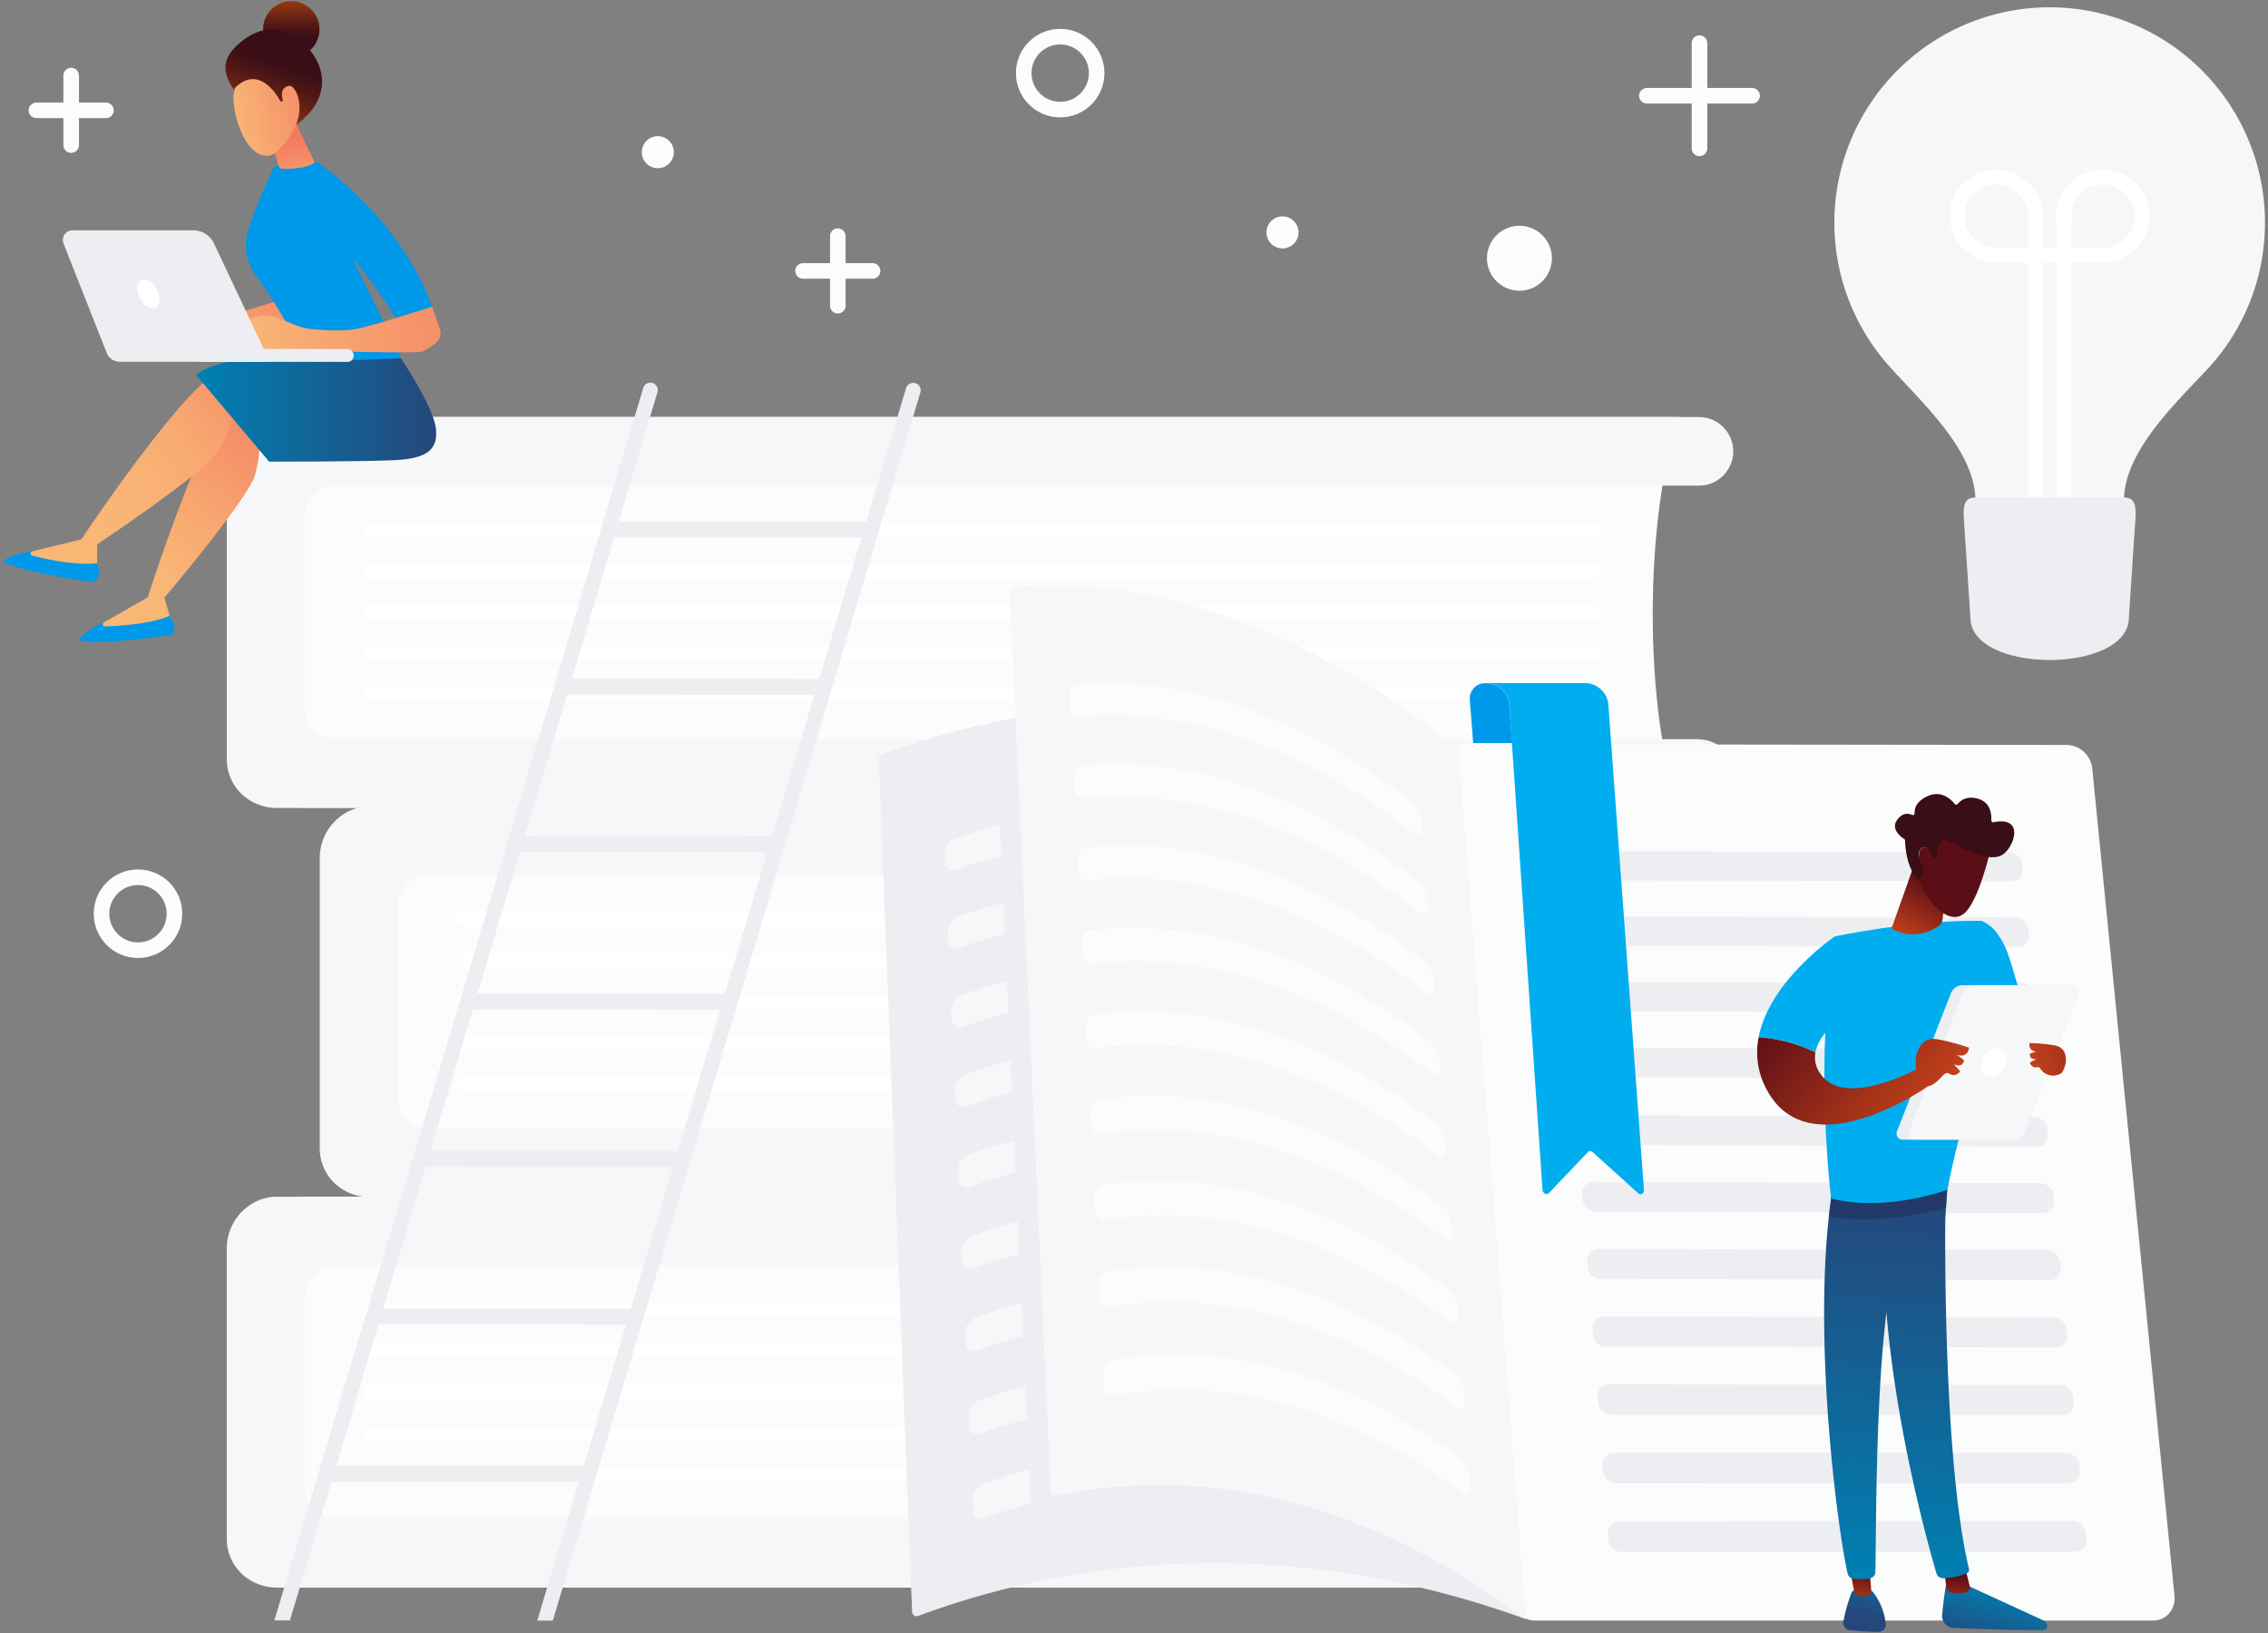 <svg id="Layer_1" data-name="Layer 1" xmlns="http://www.w3.org/2000/svg" xmlns:xlink="http://www.w3.org/1999/xlink" viewBox="0 0 750 540"><rect x="0" y="0" width="750" height="540" fill="#808080" stroke="none"/><defs><style>.cls-1{fill:#fbfcfc;}.cls-2{fill:#fff;}.cls-3{fill:#f5f7f8;}.cls-4{fill:#eceef1;}.cls-5,.cls-6{fill:none;}.cls-5{stroke:#fff;stroke-linecap:square;stroke-miterlimit:10;stroke-width:4.93px;}.cls-6{stroke:#fbfcfc;stroke-linecap:round;stroke-linejoin:round;stroke-width:5.15px;}.cls-7{fill:#0098e9;}.cls-8{fill:#00aeef;}.cls-9{fill:url(#linear-gradient);}.cls-10{fill:url(#linear-gradient-2);}.cls-11{fill:url(#linear-gradient-3);}.cls-12{fill:url(#linear-gradient-4);}.cls-13{fill:url(#linear-gradient-5);}.cls-14{fill:url(#linear-gradient-6);}.cls-15{fill:url(#linear-gradient-7);}.cls-16{fill:url(#linear-gradient-8);}.cls-17{fill:url(#linear-gradient-9);}.cls-18{fill:url(#linear-gradient-10);}.cls-19{fill:url(#linear-gradient-11);}.cls-20{fill:url(#linear-gradient-12);}.cls-21{fill:url(#linear-gradient-13);}.cls-22{fill:#20325f;opacity:0.66;}.cls-23{fill:url(#linear-gradient-14);}.cls-24{fill:url(#linear-gradient-15);}.cls-25{fill:url(#linear-gradient-16);}.cls-26{fill:url(#linear-gradient-17);}.cls-27{fill:url(#linear-gradient-18);}</style><linearGradient id="linear-gradient" x1="2950.26" y1="-6245.55" x2="2958.05" y2="-6253.34" gradientTransform="translate(-2233.8 -6500.78) rotate(135)" gradientUnits="userSpaceOnUse"><stop offset="0" stop-color="#8d3511"/><stop offset="0.03" stop-color="#8a3411"/><stop offset="0.46" stop-color="#5f1f14"/><stop offset="0.8" stop-color="#441315"/><stop offset="1" stop-color="#3a0e16"/></linearGradient><linearGradient id="linear-gradient-2" x1="2839.72" y1="-1064.73" x2="2831.33" y2="-1081.32" gradientTransform="translate(-2641.48 -1287.99) rotate(46.49)" gradientUnits="userSpaceOnUse"><stop offset="0" stop-color="#8d3511"/><stop offset="0.4" stop-color="#662313"/><stop offset="0.79" stop-color="#461415"/><stop offset="1" stop-color="#3a0e16"/></linearGradient><linearGradient id="linear-gradient-3" x1="47.64" y1="107.33" x2="121.66" y2="101.12" gradientUnits="userSpaceOnUse"><stop offset="0" stop-color="#f9b776"/><stop offset="1" stop-color="#f47960"/></linearGradient><linearGradient id="linear-gradient-4" x1="128.59" y1="202.92" x2="182.81" y2="130.8" gradientTransform="translate(-81.68 -5.21) rotate(1.31)" gradientUnits="userSpaceOnUse"><stop offset="0.15" stop-color="#f9b776"/><stop offset="0.39" stop-color="#f8aa71"/><stop offset="0.83" stop-color="#f58865"/><stop offset="1" stop-color="#f47960"/></linearGradient><linearGradient id="linear-gradient-5" x1="1158.01" y1="48.56" x2="1212.23" y2="-23.56" gradientTransform="translate(-1071.52 -211.15) rotate(17.3)" gradientUnits="userSpaceOnUse"><stop offset="0" stop-color="#f9b776"/><stop offset="0.34" stop-color="#f9b475"/><stop offset="0.56" stop-color="#f8ac72"/><stop offset="0.74" stop-color="#f79d6d"/><stop offset="0.91" stop-color="#f58865"/><stop offset="1" stop-color="#f47960"/></linearGradient><linearGradient id="linear-gradient-6" x1="64.87" y1="135.31" x2="144.24" y2="135.31" gradientUnits="userSpaceOnUse"><stop offset="0" stop-color="#0080b2"/><stop offset="1" stop-color="#25477b"/></linearGradient><linearGradient id="linear-gradient-7" x1="99.53" y1="68.93" x2="95.93" y2="45.83" xlink:href="#linear-gradient-3"/><linearGradient id="linear-gradient-8" x1="78.95" y1="113.17" x2="181.41" y2="104.57" xlink:href="#linear-gradient-3"/><linearGradient id="linear-gradient-9" x1="-2585.86" y1="-1174.54" x2="-2555.05" y2="-1153.6" gradientTransform="translate(2721.32 -995.06) rotate(-45.82)" xlink:href="#linear-gradient-3"/><linearGradient id="linear-gradient-10" x1="647.7" y1="520.74" x2="641.91" y2="541.68" xlink:href="#linear-gradient-6"/><linearGradient id="linear-gradient-11" x1="-13795.88" y1="533.93" x2="-13796.79" y2="520.93" gradientTransform="matrix(-1, 0, 0, 1, -13149.55, 0)" gradientUnits="userSpaceOnUse"><stop offset="0" stop-color="#c4421b"/><stop offset="0.97" stop-color="#5c0e16"/></linearGradient><linearGradient id="linear-gradient-12" x1="-13763.89" y1="531.68" x2="-13764.8" y2="518.69" xlink:href="#linear-gradient-11"/><linearGradient id="linear-gradient-13" x1="-13773.28" y1="522.16" x2="-13781.67" y2="396.85" gradientTransform="matrix(-1, 0, 0, 1, -13149.55, 0)" xlink:href="#linear-gradient-6"/><linearGradient id="linear-gradient-14" x1="-13778.61" y1="310.12" x2="-13789.1" y2="291.36" xlink:href="#linear-gradient-11"/><linearGradient id="linear-gradient-15" x1="-16364.26" y1="-533.11" x2="-16337.87" y2="-512.55" gradientTransform="matrix(-0.76, -0.65, -0.65, 0.76, -12065.46, -10016.34)" xlink:href="#linear-gradient-11"/><linearGradient id="linear-gradient-16" x1="-16349.78" y1="-554.49" x2="-16346.85" y2="-535.43" gradientTransform="matrix(-0.76, -0.65, -0.65, 0.76, -12065.46, -10016.34)" gradientUnits="userSpaceOnUse"><stop offset="0" stop-color="#8d3511"/><stop offset="1" stop-color="#3a0e16"/></linearGradient><linearGradient id="linear-gradient-17" x1="-13786.17" y1="369.77" x2="-13736.24" y2="329.94" xlink:href="#linear-gradient-11"/><linearGradient id="linear-gradient-18" x1="-12795.26" y1="185.05" x2="-12756.83" y2="154.4" gradientTransform="translate(12744.33 4592.67) rotate(20.18)" xlink:href="#linear-gradient-11"/></defs><title>how-to-guides-graphic</title><path class="cls-1" d="M555.35,137.91H99.69l0,129.21H555.33C543.59,235.38,543.62,170.78,555.35,137.91Z"/><path class="cls-2" d="M529.26,202.51a2.27,2.27,0,0,1-2.27,2.27H122.33a2.27,2.27,0,0,1,0-4.54H527A2.27,2.27,0,0,1,529.26,202.51Z"/><path class="cls-2" d="M529.26,216.11a2.27,2.27,0,0,1-2.27,2.27H122.33a2.27,2.27,0,0,1,0-4.53H527A2.27,2.27,0,0,1,529.26,216.11Z"/><path class="cls-2" d="M529.26,188.91a2.27,2.27,0,0,1-2.27,2.27H122.33a2.27,2.27,0,0,1,0-4.54H527A2.27,2.27,0,0,1,529.26,188.91Z"/><path class="cls-2" d="M529.26,175.31a2.27,2.27,0,0,1-2.27,2.26H122.33a2.27,2.27,0,0,1,0-4.53H527A2.27,2.27,0,0,1,529.26,175.31Z"/><path class="cls-2" d="M529.26,229.71A2.27,2.27,0,0,1,527,232H122.33a2.27,2.27,0,0,1,0-4.53H527A2.27,2.27,0,0,1,529.26,229.71Z"/><path class="cls-3" d="M562.13,244.45H111c-5.64,0-10.2-4.12-10.2-9.76l0-63.47c0-5.63,4.57-10.64,10.2-10.64H562.16a11.34,11.34,0,0,0,0-22.67H91.62C82.43,137.91,75,145.79,75,155l0,96c0,9.18,7.45,16.18,16.63,16.18H562.13a11.34,11.34,0,0,0,0-22.67Z"/><path class="cls-1" d="M555.35,395.73H99.69l0,129.21H555.33C543.59,493.2,543.62,428.6,555.35,395.73Z"/><path class="cls-2" d="M529.26,460.33A2.27,2.27,0,0,1,527,462.6H122.33a2.27,2.27,0,0,1,0-4.53H527A2.27,2.27,0,0,1,529.26,460.33Z"/><path class="cls-2" d="M529.26,473.94A2.27,2.27,0,0,1,527,476.2H122.33a2.27,2.27,0,0,1,0-4.53H527A2.27,2.27,0,0,1,529.26,473.94Z"/><path class="cls-2" d="M529.26,446.73A2.27,2.27,0,0,1,527,449H122.33a2.27,2.27,0,0,1,0-4.54H527A2.27,2.27,0,0,1,529.26,446.73Z"/><path class="cls-2" d="M529.26,433.13A2.27,2.27,0,0,1,527,435.4H122.33a2.27,2.27,0,0,1,0-4.54H527A2.27,2.27,0,0,1,529.26,433.13Z"/><path class="cls-2" d="M529.26,487.54A2.27,2.27,0,0,1,527,489.8H122.33a2.27,2.27,0,0,1,0-4.53H527A2.27,2.27,0,0,1,529.26,487.54Z"/><path class="cls-3" d="M562.13,502.27H111c-5.64,0-10.2-4.12-10.2-9.76l0-63.47c0-5.63,4.57-10.64,10.2-10.64H562.16a11.34,11.34,0,0,0,0-22.67H91.62c-9.19,0-16.63,7.89-16.63,17.07l0,96c0,9.18,7.45,16.18,16.63,16.18H562.13a11.34,11.34,0,0,0,0-22.67Z"/><path class="cls-1" d="M586.11,266.62H130.44l0,129.21H586.08C574.34,364.09,574.37,299.49,586.11,266.62Z"/><path class="cls-2" d="M560,331.22a2.27,2.27,0,0,1-2.27,2.27H153.08a2.27,2.27,0,0,1,0-4.54H557.74A2.27,2.27,0,0,1,560,331.22Z"/><path class="cls-2" d="M560,344.82a2.27,2.27,0,0,1-2.27,2.27H153.08a2.27,2.27,0,0,1,0-4.54H557.74A2.27,2.27,0,0,1,560,344.82Z"/><path class="cls-2" d="M560,317.62a2.27,2.27,0,0,1-2.27,2.26H153.08a2.27,2.27,0,0,1,0-4.53H557.74A2.27,2.27,0,0,1,560,317.62Z"/><path class="cls-2" d="M560,304a2.27,2.27,0,0,1-2.27,2.26H153.08a2.27,2.27,0,0,1,0-4.53H557.74A2.27,2.27,0,0,1,560,304Z"/><path class="cls-2" d="M560,358.42a2.27,2.27,0,0,1-2.27,2.27H153.08a2.27,2.27,0,0,1,0-4.53H557.74A2.27,2.27,0,0,1,560,358.42Z"/><path class="cls-3" d="M592.88,373.16H141.75c-5.63,0-10.2-4.13-10.2-9.76l0-63.47c0-5.63,4.57-10.64,10.21-10.64H592.91a11.34,11.34,0,0,0,0-22.67H122.37c-9.18,0-16.63,7.88-16.63,17.06l0,96c0,9.18,7.44,16.18,16.62,16.18H592.88a11.34,11.34,0,1,0,0-22.67Z"/><path class="cls-4" d="M215.09,126.54h0a2.47,2.47,0,0,0-2.37,1.75l-13.19,44.07L198,177.63l-14,46.8-1.58,5.27-14,46.79-1.57,5.27-14,46.79-1.58,5.27-14,46.79-1.57,5.27-14,46.79L120,437.94l-14,46.79L104.45,490,90.73,535.83h5.14L109.59,490l81.8.07-13.72,45.83h5.14l13.72-45.83,1.58-5.27,14-46.79,1.58-5.27,14-46.79,1.58-5.27,14-46.79,1.58-5.27,14-46.8,1.58-5.27,14-46.79L276,224.5l14-46.79,1.58-5.27,12.77-42.66a2.46,2.46,0,0,0-2.36-3.17h0a2.48,2.48,0,0,0-2.37,1.76l-13.19,44.07-81.79-.07,12.77-42.66A2.46,2.46,0,0,0,215.09,126.54Zm-89.91,311.4L207,438l-14,46.8-81.79-.07Zm15.58-52.06,81.8.07-14,46.79-81.79-.06Zm15.59-52.06,81.79.07-14,46.79-81.79-.07Zm15.58-52.06,81.8.07-14,46.79-81.79-.07Zm15.59-52.06,81.79.07-14,46.79-81.79-.07Zm15.58-52.06,81.79.07-14,46.79-81.8-.07Z"/><path class="cls-3" d="M749,73.63a71.2,71.2,0,1,0-123.92,47.84c11,12.15,28.17,27.76,28.17,44.18v.79h49.1v-.79c0-16.08,16.51-31.7,27.48-43.44A70.91,70.91,0,0,0,749,73.63Z"/><path class="cls-5" d="M682.52,71.49a12.94,12.94,0,1,1,12.94,12.94h-35A13.29,13.29,0,0,1,647.19,71.6a13,13,0,0,1,13-13c7.11,0,12.91,6.25,12.91,13.35v92.62"/><line class="cls-5" x1="682.52" y1="71.49" x2="682.52" y2="164.52"/><path class="cls-4" d="M651.59,204.2l-2.24-33.82c0-3.23.27-5.86,3.8-5.86h49.29c3.53,0,3.8,2.63,3.8,5.86L704,204.2C704,222.94,651.59,222.94,651.59,204.2Z"/><circle class="cls-1" cx="424.11" cy="76.85" r="5.3"/><circle class="cls-1" cx="502.46" cy="85.4" r="10.74"/><circle class="cls-1" cx="217.53" cy="50.33" r="5.3"/><circle class="cls-6" cx="350.59" cy="24.18" r="12.06"/><circle class="cls-6" cx="45.63" cy="302.15" r="12.06"/><line class="cls-6" x1="562" y1="14.26" x2="562" y2="49.06"/><line class="cls-6" x1="544.6" y1="31.66" x2="579.4" y2="31.66"/><line class="cls-6" x1="277.05" y1="78.09" x2="277.05" y2="101.09"/><line class="cls-6" x1="265.56" y1="89.59" x2="288.55" y2="89.59"/><line class="cls-6" x1="23.54" y1="24.99" x2="23.54" y2="47.98"/><line class="cls-6" x1="12.04" y1="36.49" x2="35.04" y2="36.49"/><path class="cls-7" d="M499.09,232.92a7.76,7.76,0,0,0-7.87-7,5.07,5.07,0,0,0-5.18,5.34l1.12,14.44h12.92Z"/><path class="cls-1" d="M683.51,246.34l-197.79-.24a7,7,0,0,0-7.05,7.71L499,527.64a8.84,8.84,0,0,0,8.5,8.24l204.52,0c4.34,0,7.5-3.69,7.05-8.23l-27.2-273.61A8.68,8.68,0,0,0,683.51,246.34Z"/><path class="cls-4" d="M482.26,248.51c-63.58-21.37-130.07-21-190.64.9a1.51,1.51,0,0,0-1,1.47q5.31,135.93,11,282.06a1.59,1.59,0,0,0,.67,1.24,1.48,1.48,0,0,0,1.37.17c63.78-23.59,133.72-23.28,200.76,1Q492.93,386.59,482.26,248.51Z"/><path class="cls-3" d="M319,355.34a5.51,5.51,0,0,0-3.25,5.2l.12,2.64c.09,2.2,1.7,3.4,3.6,2.73q7.57-2.67,15.3-4.76l-.48-10.57Q326.53,352.68,319,355.34Z"/><path class="cls-3" d="M317.8,329.09a5.44,5.44,0,0,0-3.23,5.15c0,.87.07,1.75.11,2.62.09,2.17,1.69,3.36,3.58,2.7q7.56-2.65,15.26-4.74c-.16-3.49-.32-7-.47-10.46Q325.36,326.45,317.8,329.09Z"/><path class="cls-3" d="M316.67,303.12a5.38,5.38,0,0,0-3.23,5.09c0,.87.08,1.73.11,2.59.1,2.15,1.69,3.33,3.57,2.67q7.54-2.64,15.22-4.71-.24-5.17-.47-10.35Q324.21,300.48,316.67,303.12Z"/><path class="cls-3" d="M320.12,381.86a5.53,5.53,0,0,0-3.27,5.25c0,.89.08,1.78.11,2.67.1,2.22,1.72,3.44,3.63,2.76q7.59-2.69,15.34-4.79-.26-5.34-.49-10.67Q327.72,379.18,320.12,381.86Z"/><path class="cls-3" d="M340.89,497l-.51-11.13q-7.81,2.14-15.49,4.89a5.78,5.78,0,0,0-3.33,5.47l.12,2.78c.1,2.31,1.75,3.59,3.7,2.9"/><path class="cls-3" d="M323.68,463.09a5.7,5.7,0,0,0-3.32,5.41l.12,2.76c.1,2.29,1.74,3.55,3.68,2.86q7.66-2.73,15.47-4.88-.25-5.52-.5-11Q331.33,460.36,323.68,463.09Z"/><path class="cls-3" d="M321.29,408.65A5.6,5.6,0,0,0,318,414c0,.9.08,1.8.11,2.7.1,2.24,1.73,3.47,3.65,2.79q7.62-2.7,15.38-4.82-.25-5.4-.49-10.79Q328.91,406,321.29,408.65Z"/><path class="cls-3" d="M315.54,277.4a5.34,5.34,0,0,0-3.21,5.05c0,.86.07,1.71.11,2.57.09,2.12,1.68,3.29,3.55,2.64q7.51-2.62,15.18-4.69-.24-5.13-.47-10.25Q323.05,274.79,315.54,277.4Z"/><path class="cls-3" d="M322.48,435.73a5.65,5.65,0,0,0-3.3,5.36l.12,2.72c.09,2.27,1.73,3.52,3.66,2.83q7.64-2.72,15.42-4.85c-.16-3.64-.33-7.27-.49-10.9Q330.12,433,322.48,435.73Z"/><path class="cls-4" d="M473.15,474.09c2,.69,3.55-.58,3.38-2.87-.07-.93-.13-1.85-.2-2.77a6.6,6.6,0,0,0-4-5.43c-44.29-15-90.18-16.62-133.22-4.79q.24,5.49.5,11C382.77,457.37,428.76,459,473.15,474.09Z"/><path class="cls-4" d="M459.61,286.86c2,.64,3.42-.55,3.26-2.69-.06-.86-.12-1.71-.19-2.57a6.1,6.1,0,0,0-3.82-5c-42.57-13.74-86.71-15-128.16-3.85q.23,5.11.47,10.25C372.7,271.78,416.94,273.06,459.61,286.86Z"/><path class="cls-4" d="M469.18,419.19c2,.68,3.51-.56,3.35-2.82-.07-.9-.14-1.8-.2-2.71a6.48,6.48,0,0,0-3.93-5.31c-43.79-14.65-89.17-16.13-131.74-4.51q.24,5.39.49,10.79C379.82,403,425.3,404.46,469.18,419.19Z"/><path class="cls-4" d="M478.56,499.08c-.06-.94-.13-1.87-.2-2.8a6.7,6.7,0,0,0-4-5.49c-44.55-15.24-90.7-16.87-134-4.94l.51,11.13c43.38-12,89.63-10.32,134.28,5C477.22,502.68,478.73,501.4,478.56,499.08Z"/><path class="cls-4" d="M467.23,392.17c2,.67,3.49-.57,3.32-2.79-.06-.89-.13-1.79-.19-2.68a6.41,6.41,0,0,0-3.91-5.26c-43.54-14.46-88.66-15.89-131-4.36q.24,5.32.49,10.67C378.36,376.18,423.59,377.64,467.23,392.17Z"/><path class="cls-4" d="M461.48,312.78c2,.65,3.44-.55,3.28-2.71-.06-.87-.12-1.73-.19-2.6a6.16,6.16,0,0,0-3.84-5.09c-42.81-13.91-87.19-15.21-128.86-4q.22,5.18.47,10.35C374.09,297.48,418.58,298.8,461.48,312.78Z"/><path class="cls-4" d="M463.38,339c2,.66,3.45-.56,3.29-2.74-.06-.87-.12-1.75-.19-2.62a6.25,6.25,0,0,0-3.86-5.14c-43.05-14.1-87.68-15.44-129.57-4.11.15,3.49.31,7,.47,10.46C375.5,323.45,420.23,324.81,463.38,339Z"/><path class="cls-4" d="M465.29,365.44c2,.65,3.48-.57,3.31-2.77-.06-.89-.12-1.77-.19-2.66a6.32,6.32,0,0,0-3.89-5.19c-43.29-14.28-88.17-15.67-130.28-4.24l.48,10.57C376.93,349.68,421.9,351.08,465.29,365.44Z"/><path class="cls-4" d="M673.67,379.07a3.55,3.55,0,0,0,3.54-4l-.16-1.69a4.49,4.49,0,0,0-4.31-4.06l-147.53-.54a3.65,3.65,0,0,0-3.65,4.05l.13,1.7a4.43,4.43,0,0,0,4.27,4.09Z"/><path class="cls-4" d="M675.76,401.11a3.58,3.58,0,0,0,3.55-4.07l-.16-1.7a4.53,4.53,0,0,0-4.32-4.08l-147.94-.44a3.68,3.68,0,0,0-3.66,4.08l.12,1.71a4.43,4.43,0,0,0,4.29,4.1Z"/><path class="cls-4" d="M677.86,423.26a3.59,3.59,0,0,0,3.56-4.09l-.17-1.7a4.52,4.52,0,0,0-4.33-4.1L528.57,413a3.69,3.69,0,0,0-3.67,4.1l.13,1.72a4.45,4.45,0,0,0,4.29,4.12Z"/><path class="cls-4" d="M680,445.54a3.61,3.61,0,0,0,3.57-4.12l-.17-1.71a4.53,4.53,0,0,0-4.34-4.12l-148.77-.24a3.72,3.72,0,0,0-3.68,4.13l.13,1.72a4.47,4.47,0,0,0,4.31,4.15Z"/><path class="cls-4" d="M682.09,467.93a3.63,3.63,0,0,0,3.58-4.14l-.17-1.72a4.56,4.56,0,0,0-4.36-4.14L532,457.79a3.74,3.74,0,0,0-3.69,4.16l.13,1.73a4.49,4.49,0,0,0,4.32,4.17Z"/><path class="cls-4" d="M684.23,490.45a3.65,3.65,0,0,0,3.58-4.17l-.17-1.73a4.57,4.57,0,0,0-4.37-4.16l-149.6,0a3.76,3.76,0,0,0-3.7,4.18l.14,1.74a4.5,4.5,0,0,0,4.33,4.19Z"/><path class="cls-4" d="M690,508.89l-.16-1.74a4.6,4.6,0,0,0-4.39-4.18l-150,.08a3.77,3.77,0,0,0-3.71,4.2l.14,1.75a4.51,4.51,0,0,0,4.34,4.21l150.21-.12A3.67,3.67,0,0,0,690,508.89Z"/><path class="cls-4" d="M518.57,303.06a3.54,3.54,0,0,0-3.56,4l.14,1.67a4.44,4.44,0,0,0,4.26,4l148,.27a3.5,3.5,0,0,0,3.51-4l-.15-1.66a4.46,4.46,0,0,0-4.28-4Z"/><path class="cls-4" d="M520.46,324.73a3.57,3.57,0,0,0-3.57,4l.15,1.67a4.44,4.44,0,0,0,4.27,4l148.15.23a3.52,3.52,0,0,0,3.53-4l-.16-1.67a4.49,4.49,0,0,0-4.29-4Z"/><path class="cls-4" d="M522.36,346.52a3.58,3.58,0,0,0-3.58,4l.15,1.68a4.46,4.46,0,0,0,4.28,4.06l148.32.2a3.54,3.54,0,0,0,3.53-4l-.16-1.68a4.48,4.48,0,0,0-4.29-4Z"/><path class="cls-4" d="M513.27,287.11a4.44,4.44,0,0,0,4.25,4l147.84.3a3.48,3.48,0,0,0,3.51-3.94l-.16-1.66a4.42,4.42,0,0,0-4.26-4l-147.77-.33a3.53,3.53,0,0,0-3.55,3.95Z"/><path class="cls-3" d="M482.21,247.85c-47.67-38.71-98.8-57.76-146.92-53.74a1.49,1.49,0,0,0-1.36,1.55q6.48,142.5,13.52,297.51a1.54,1.54,0,0,0,.59,1.16,1.5,1.5,0,0,0,1.24.3c50.88-10.76,104.78,2.91,155.16,40.77C496.69,435.1,489.36,340.28,482.21,247.85Z"/><path class="cls-1" d="M470.29,274c.16,2.15-.9,2.94-2.37,1.79-36.38-28.38-75-42.05-111.15-38.78-1.5.14-2.79-1.52-2.9-3.73-.05-.89-.09-1.78-.13-2.68-.11-2.21,1-4.13,2.5-4.26,36.09-3.1,74.61,10.66,110.91,39.07a9.4,9.4,0,0,1,2.94,6C470.16,272.28,470.22,273.15,470.29,274Z"/><path class="cls-1" d="M472.22,300.13c.16,2.18-.91,3-2.38,1.84-36.57-28.32-75.38-41.73-111.73-38-1.51.15-2.81-1.52-2.92-3.76-.05-.9-.09-1.8-.13-2.7-.11-2.24,1-4.2,2.51-4.35,36.28-3.53,75,10,111.5,38.33a9.54,9.54,0,0,1,2.95,6C472.09,298.38,472.15,299.25,472.22,300.13Z"/><path class="cls-1" d="M474.17,326.54c.16,2.2-.91,3-2.39,1.9C435,300.17,396,287,359.46,291.18c-1.51.17-2.82-1.5-2.94-3.77,0-.91-.09-1.82-.13-2.74-.11-2.26,1-4.26,2.53-4.42,36.47-4,75.39,9.27,112.08,37.56a9.56,9.56,0,0,1,3,6.08C474,324.77,474.1,325.66,474.17,326.54Z"/><path class="cls-1" d="M476.15,353.26c.16,2.23-.91,3.08-2.41,1.94-37-28.21-76.17-41.08-112.91-36.47-1.52.19-2.84-1.48-2.95-3.78-.05-.92-.09-1.85-.14-2.77-.11-2.29,1-4.33,2.54-4.51,36.66-4.43,75.79,8.55,112.68,36.79a9.63,9.63,0,0,1,3,6.11C476,351.47,476.08,352.36,476.15,353.26Z"/><path class="cls-1" d="M478.14,380.28c.17,2.25-.91,3.13-2.41,2-37.16-28.15-76.58-40.75-113.51-35.66-1.53.21-2.86-1.47-3-3.8,0-.93-.09-1.87-.13-2.8-.12-2.32,1-4.4,2.55-4.6,36.86-4.89,76.19,7.82,113.27,36a9.56,9.56,0,0,1,3,6.16C478,378.47,478.08,379.38,478.14,380.28Z"/><path class="cls-1" d="M480.16,407.62c.17,2.28-.91,3.18-2.42,2.05-37.36-28.08-77-40.39-114.12-34.83-1.54.23-2.87-1.46-3-3.81-.05-.95-.09-1.89-.14-2.84-.11-2.34,1-4.46,2.57-4.68,37.05-5.37,76.59,7.06,113.87,35.16a9.64,9.64,0,0,1,3,6.2C480,405.79,480.1,406.7,480.16,407.62Z"/><path class="cls-1" d="M482.21,435.28c.17,2.3-.92,3.23-2.43,2.1-37.57-28-77.41-40-114.74-34-1.55.26-2.89-1.44-3-3.82,0-1-.09-1.92-.14-2.87-.12-2.38,1-4.53,2.58-4.77,37.25-5.86,77,6.28,114.49,34.31a9.65,9.65,0,0,1,3,6.25Z"/><path class="cls-1" d="M484.28,463.26c.17,2.33-.92,3.28-2.45,2.15-37.77-27.93-77.82-39.65-115.35-33.09-1.56.27-2.91-1.43-3-3.84l-.14-2.91c-.12-2.4,1-4.6,2.59-4.86,37.45-6.35,77.42,5.49,115.11,33.45a9.68,9.68,0,0,1,3.06,6.29Z"/><path class="cls-1" d="M486.37,491.57c.18,2.36-.92,3.33-2.46,2.21-38-27.85-78.25-39.26-116-32.19-1.56.29-2.92-1.42-3-3.86l-.15-2.94c-.12-2.44,1.05-4.67,2.61-5,37.65-6.86,77.84,4.68,115.73,32.56a9.71,9.71,0,0,1,3.08,6.33Z"/><path class="cls-8" d="M543.63,393.51,531.85,232.89a7.76,7.76,0,0,0-7.87-7H491.22a7.76,7.76,0,0,1,7.87,7l11,160.59a1.5,1.5,0,0,0,.82,1.24,1.09,1.09,0,0,0,1.3-.22L525.09,381a1.13,1.13,0,0,1,1.61,0l15,13.57a1.17,1.17,0,0,0,1.33.21A1.26,1.26,0,0,0,543.63,393.51Z"/><circle class="cls-9" cx="96.32" cy="9.69" r="9.32"/><path class="cls-10" d="M100.89,38.84c-7.44,7.06-11.15,4.53-18.21-2.9S70.87,22.13,78.3,15.07s16-7.32,23,.12S108.32,31.79,100.89,38.84Z"/><path class="cls-11" d="M46.22,104.05l3.89-2.12a8.15,8.15,0,0,1,7.08-.35l3.56,1.5a14.67,14.67,0,0,0,4.28,1.1c3,.32,8.36.67,11.89-.29l5.18-1.4,11.72-3.65,1.84,5.2a3.13,3.13,0,0,1-1.14,3.6,20.2,20.2,0,0,1-3,1.84c-1.54.68-38.05-.46-38.05-.46l-7-2.2A1.51,1.51,0,0,1,46.22,104.05Z"/><path class="cls-12" d="M104.42,146.41c-.09-.16-18.52-2.65-18.52-2.65a42.57,42.57,0,0,1-1.59,13.32c-2.06,7.69-29.95,40.57-29.95,40.57L57,206.73a45.8,45.8,0,0,1-26,1l17.86-10.18S66.65,141.69,77,131.9l18.66-6Z"/><path class="cls-7" d="M56,203.67s3,3,.85,6.29c0,0-24.35,3.74-30.89,1.64,0,0,1.51-2.77,9-6.15l-.56.32a.73.73,0,0,0,.48,1.37C39.78,207,49.91,206.31,56,203.67Z"/><path class="cls-13" d="M94.38,144.53c0-.18-17.07-7.64-17.07-7.64a42.77,42.77,0,0,1-5.19,12.37c-4.11,6.82-40,30.74-40,30.74l0,9.46a45.77,45.77,0,0,1-25.25-6.23l20-4.86S59.38,129.6,72,123l19.59-.62Z"/><path class="cls-7" d="M32.06,186.24s2,3.74-.91,6.28c0,0-24.44-3.11-30.15-6.93,0,0,2.21-2.24,10.35-3.43l-.63.15a.73.73,0,0,0,.09,1.45C15.56,185,25.48,187.1,32.06,186.24Z"/><path class="cls-14" d="M132.6,118.5s10.65,15.83,11.52,23.05S141.2,151.71,130,152.19s-41,.48-41,.48L64.87,124C74.23,115.88,105.49,118.18,132.6,118.5Z"/><path class="cls-7" d="M101.94,119.68s-11-20.49-17.13-28.31A16.57,16.57,0,0,1,82,76.44c2.79-9.39,7.74-19.11,8.19-20.62.69-2.32,14.59-2.22,14.59-2.22s27.35,17.75,38.1,47.82l-12.07,3.76s-7.14-12-14.2-19.6c0,0,11.6,23.45,16,32.92Z"/><path class="cls-15" d="M88.51,42.86c.14.48,3.77,12.51,4,12.76s8,.66,11.57-1.81L98,41Z"/><path class="cls-16" d="M77,108.62l5.39-2.93a11.29,11.29,0,0,1,9.79-.48l4.93,2.08a20.91,20.91,0,0,0,5.92,1.53c4.21.44,11.58.91,16.46-.41l7.18-1.94,16.22-5,2.54,7.2a4.33,4.33,0,0,1-1.58,5,28.21,28.21,0,0,1-4.1,2.55c-2.13.93-52.65-.65-52.65-.65l-9.72-3A2.1,2.1,0,0,1,77,108.62Z"/><path class="cls-17" d="M95.75,28.36c-3.83.52-2.13,5-2.13,5l-.82.27s-6.49-13.19-15.16-4.5l-.43,2.61a29.4,29.4,0,0,0,2,10.48C82.87,52,88.64,53,91.66,50.08,103.86,38.21,97.72,28.09,95.75,28.36Z"/><path class="cls-4" d="M115,119.66h-.11l-47.9,0a2.15,2.15,0,1,1,0-4.29l47.9.05a2.15,2.15,0,0,1,.11,4.29Z"/><path class="cls-4" d="M24,76.17h39.9a7.58,7.58,0,0,1,6.87,4.36l18.45,39.1H39.59a4.63,4.63,0,0,1-4.3-2.92L21,80.52A3.19,3.19,0,0,1,24,76.17Z"/><path class="cls-2" d="M51.86,95.75c1.29,2.51,1.08,5.19-.46,6s-3.84-.61-5.13-3.12-1.08-5.19.47-6S50.58,93.24,51.86,95.75Z"/><path class="cls-8" d="M648.41,331.54l12.72-21.81c4.48,5.93,5,17.59,11.67,29.62A36.79,36.79,0,0,0,659.34,343C658.2,336.66,648.41,331.54,648.41,331.54Z"/><path class="cls-18" d="M675.77,539c-5.84.26-22.14-.36-29.76-.67a4,4,0,0,1-3.77-4.27c.31-3.57.82-7.15,1.17-9.35a2.17,2.17,0,0,1,2.49-1.81l2.61.42,26.93,12.38a2.86,2.86,0,0,1,1.46,1.54A1.28,1.28,0,0,1,675.77,539ZM618,525.81l-3.86-.21a2,2,0,0,0-1.93,1.22,56.31,56.31,0,0,0-2.62,9.38,2.42,2.42,0,0,0,2.11,2.88c2.53.25,6.44.57,9.55.54a2.36,2.36,0,0,0,2.33-2.66,20.74,20.74,0,0,0-4.16-10.45A2,2,0,0,0,618,525.81Z"/><path class="cls-19" d="M642.92,519.12l.7,5.84a1.72,1.72,0,0,0,1.2,1.47,8.71,8.71,0,0,0,5.55.07,1.74,1.74,0,0,0,1-2l-1.62-6.4Z"/><path class="cls-20" d="M611.37,516.64l1.72,9.39a2,2,0,0,0,1.43,1.59,6.87,6.87,0,0,0,2.34.21,2,2,0,0,0,1.92-2.2l-.77-9.4Z"/><path class="cls-21" d="M606.19,391.86l17.9-2.3v-.42h3.26l17-2.17-1.07,16c-.18,26.77.61,85.53,7.83,115.79a1.35,1.35,0,0,1-.79,1.56,23.32,23.32,0,0,1-7.69,1.57,2.32,2.32,0,0,1-2.29-1.66c-2.44-8.29-13.2-46.55-16.52-86.22C620,465,620.48,511.11,620.14,520a1.93,1.93,0,0,1-1.38,1.77,14.24,14.24,0,0,1-6,.24A2.1,2.1,0,0,1,611,520.4C607.86,507,598.47,438.44,606.19,391.86Z"/><path class="cls-22" d="M604.78,402.23c.39-3.55.85-7,1.41-10.37l17.9-2.3v-.42h3.26l17-2.17-.83,12.43C635.42,401.62,619.78,404.9,604.78,402.23Z"/><path class="cls-8" d="M655.37,304.52c-23.13-.38-48.65,5.15-48.65,5.15-6.9,40.23-1.21,86.63-1.21,86.63,17.91,4.7,38.48-2.86,38.48-2.86,3-16.81,16.49-64.15,16.49-64.15S668.59,310.66,655.37,304.52Z"/><path class="cls-8" d="M615.59,332.06l-8.87-22.39S585.11,324.35,581.56,343a51.12,51.12,0,0,1,18.78,5C601.94,339.2,615.59,332.06,615.59,332.06Z"/><path class="cls-23" d="M634.07,282.92l-8.41,23.65a.63.63,0,0,0,.3.77c1.67.93,7.71,3.61,15-1a3,3,0,0,0,1.39-2.15l2-15.38Z"/><path class="cls-24" d="M637.41,280.61l2.74-7.35,18,8.07s-3.84,16.8-8.65,20.76-12.09-2.91-15.44-12.41l1.52-4.06c-1.12-1.71-1.51-3.74-.13-5A1.36,1.36,0,0,1,637.41,280.61Z"/><path class="cls-25" d="M632.26,269.46a.63.63,0,0,0,.89-.61c-.09-1.46.47-3.82,4.25-5.56,4.59-2.1,7.78,1.06,9,2.55a.61.61,0,0,0,1,0c.86-1.06,2.95-2.84,6.82-1.67,4.15,1.24,4.39,5.31,4.28,7.08a.63.63,0,0,0,.76.65c10.59-2.16,6.69,8.68,2.7,10.88S650.74,281.46,646,279s-4.21-.78-4.21-.78a16.14,16.14,0,0,0-1.43,5.08.62.62,0,0,1-.8.51l-.39-.12c-.68-1.84-2.06-4.63-3.8-3.07s-.7,4.29,1,6.14L635,290.37a.62.62,0,0,1-1,.2c-3.6-3.93-4-11-4-12.61a.62.62,0,0,0-.29-.51c-1.08-.69-4.67-3.33-2.23-6.49C629.21,268.69,631.09,268.94,632.26,269.46Z"/><path class="cls-4" d="M685.56,325.78H649.05a4.19,4.19,0,0,0-3.91,2.68l-17.85,45.71a2,2,0,0,0,1.84,2.69h36.52a4.2,4.2,0,0,0,3.91-2.67l17.84-45.72A2,2,0,0,0,685.56,325.78Z"/><path class="cls-3" d="M687.4,328.47l-17.84,45.72a4.2,4.2,0,0,1-3.91,2.67H633.06a2,2,0,0,1-1.84-2.69l17.84-45.71a4.21,4.21,0,0,1,3.92-2.68h32.58A2,2,0,0,1,687.4,328.47Z"/><ellipse class="cls-2" cx="659.31" cy="351.32" rx="4.93" ry="4" transform="translate(9.69 720.26) rotate(-57.64)"/><path class="cls-26" d="M581.56,343a51.12,51.12,0,0,1,18.78,5,9.19,9.19,0,0,0,1.69,7.15c7.32,10.47,27.47.63,31.66-1.58a13.42,13.42,0,0,1,0-4.52c.75-2.69,2.19-6.15,7-5.38a70.35,70.35,0,0,1,10.47,2.79s-.28,3.51-3.93,2.37l2.26,1.76s-.32,2.8-3.41,1.3l2.11,2.33a2.45,2.45,0,0,1-3.59.82c-1.89-1.22-3,3.16-7,4.16-2.12,1.47-39.3,26.85-53.23,1.38A25.68,25.68,0,0,1,581.56,343Z"/><path class="cls-27" d="M683.12,351.45c.17-2.14,0-5-3.62-5.75a54,54,0,0,0-8.31-.76,2.12,2.12,0,0,0,2.22,2.76l-2.11.67s-.51,2.11,2.12,1.85l-2.14,1.11a1.9,1.9,0,0,0,2.38,1.56c.53-.13.85.13,1.13.59a4.94,4.94,0,0,0,7.06,1.25h0l.08-.09A10.37,10.37,0,0,0,683.12,351.45Z"/></svg>
